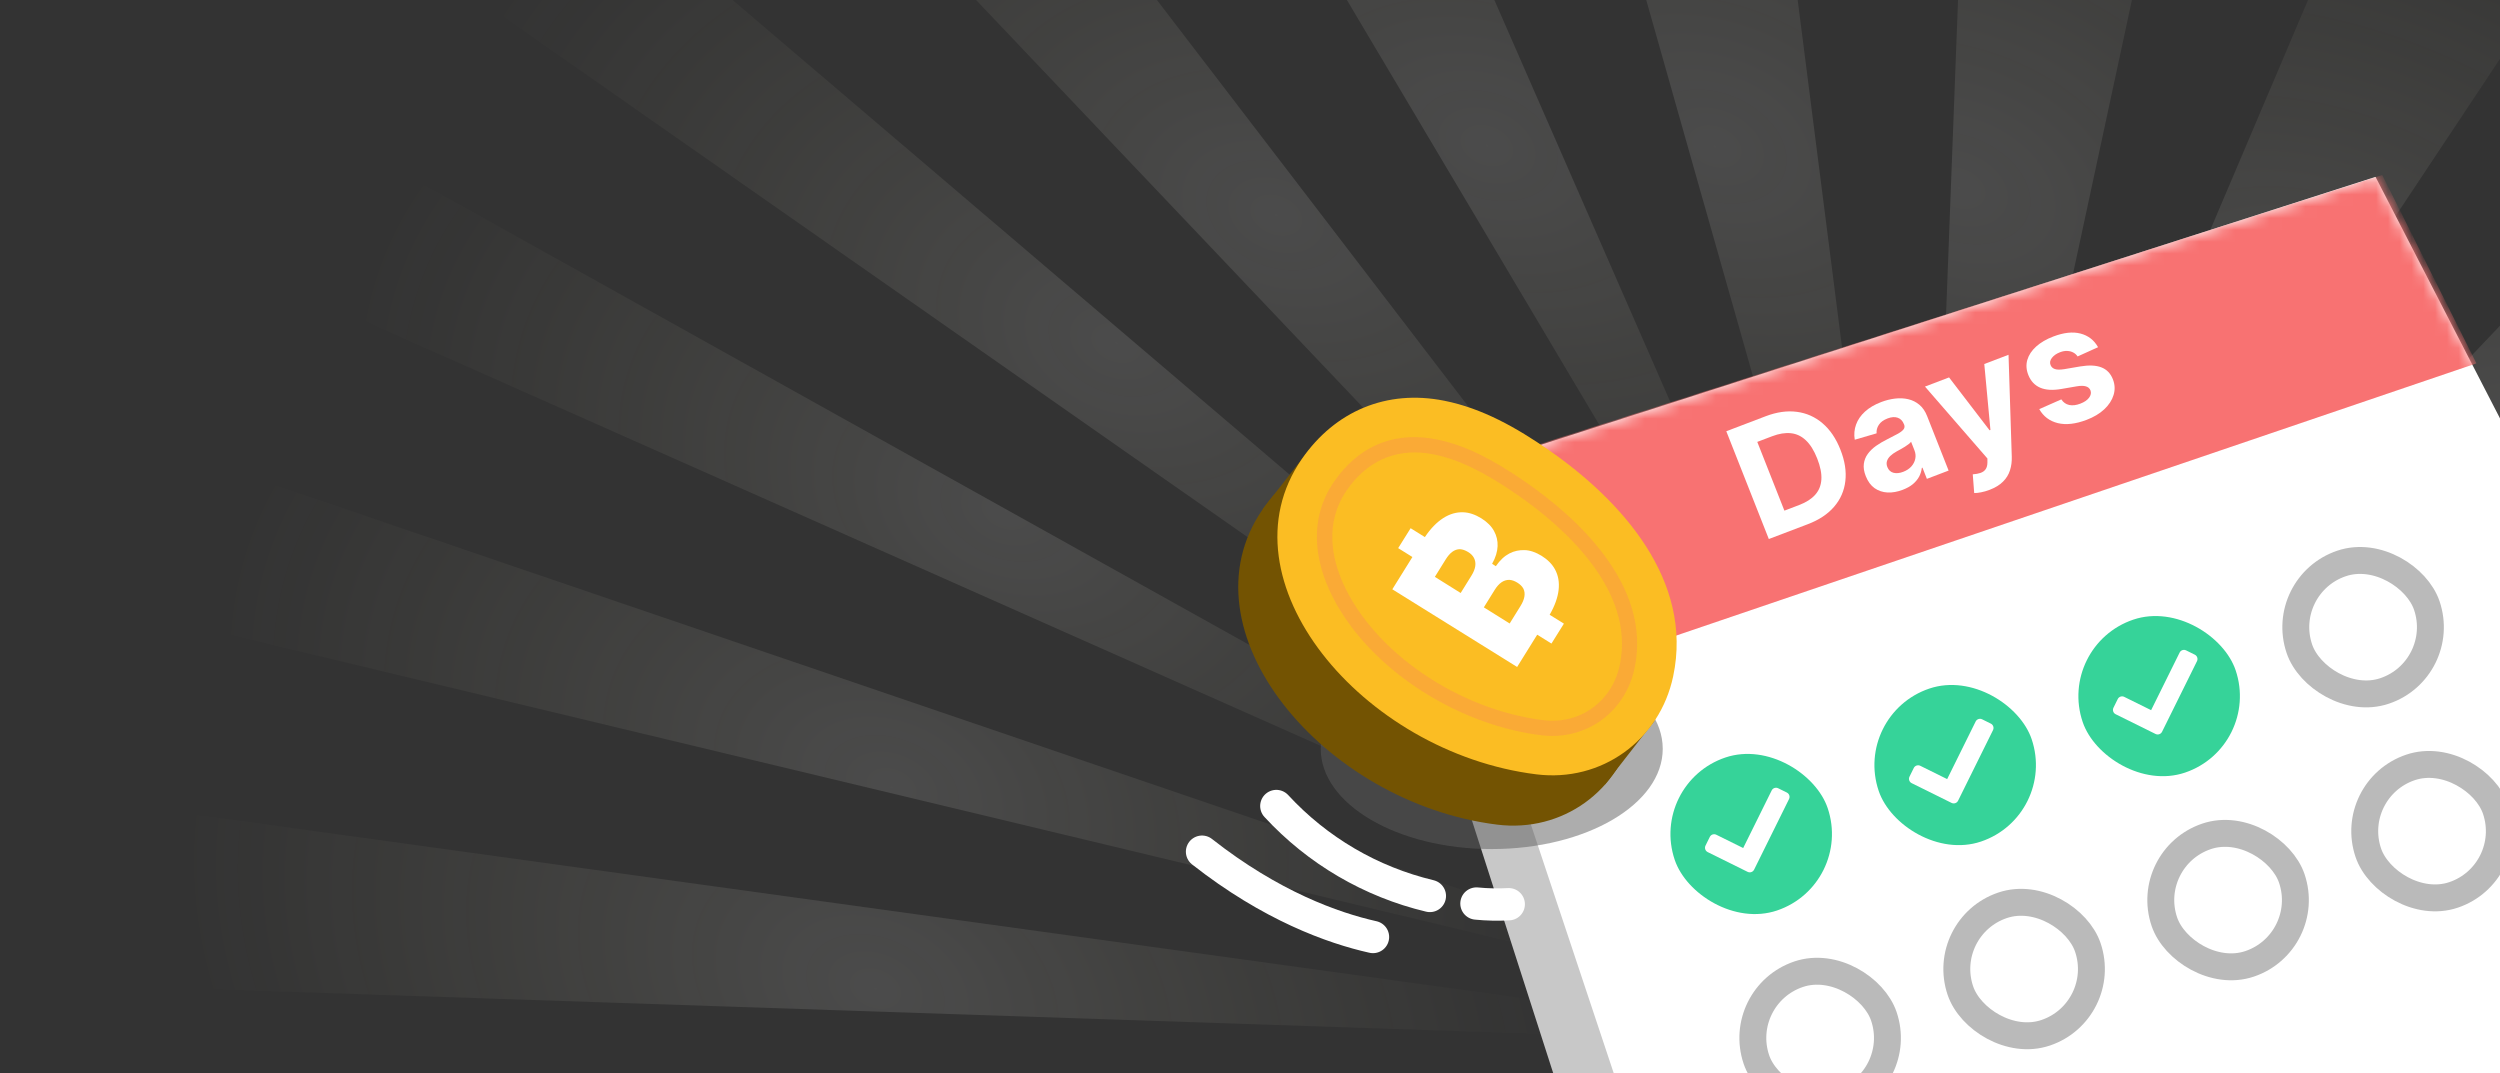 <svg width="212" height="91" viewBox="0 0 212 91" fill="none" xmlns="http://www.w3.org/2000/svg">
<rect x="0" y="0" width="212" height="91" fill="#333333" stroke="none"/>
<g clip-path="url(#clip0_4271_240602)">
<g opacity="0.2">
<g opacity="0.6">
<path d="M103.159 200.658C99.035 198.427 94.912 196.197 90.791 193.959C90.215 193.644 89.664 193.299 88.911 192.855C111.887 158.277 134.808 123.773 157.726 89.277C157.833 89.325 157.931 89.368 158.039 89.417C157.619 90.403 157.203 91.383 156.784 92.37C141.201 129.04 125.618 165.709 110.038 202.372C109.876 202.751 109.764 203.153 109.622 203.541C107.462 202.575 105.312 201.613 103.152 200.647L103.159 200.658Z" fill="url(#paint0_radial_4271_240602)"/>
<path d="M309.669 158.904C308.182 161.274 306.687 163.64 305.071 166.215C258.123 140.042 211.347 113.968 164.565 87.883C164.59 87.826 164.614 87.77 164.641 87.707C165.189 87.928 165.747 88.123 166.286 88.363C214.192 109.651 262.097 130.939 310.003 152.226C310.704 152.538 311.396 152.898 312.086 153.235L309.662 158.893L309.669 158.904Z" fill="url(#paint1_radial_4271_240602)"/>
<path d="M209.828 -33.192C216.343 -29.908 222.505 -26.806 228.662 -23.691C229.168 -23.432 229.611 -23.078 230.327 -22.601C207.466 11.809 184.639 46.169 161.821 80.533L161.553 80.396L209.831 -33.199L209.828 -33.192Z" fill="url(#paint2_radial_4271_240602)"/>
<path d="M15.789 118.052C13.133 112.81 10.367 107.335 7.47 101.62C57.056 97.627 106.273 93.656 153.99 89.814C108.978 99.015 62.557 108.498 15.789 118.052Z" fill="url(#paint3_radial_4271_240602)"/>
<path d="M304.214 52.279C306.976 57.554 309.851 63.03 312.86 68.765C263.219 72.763 213.872 76.737 165.441 80.64C211.026 71.322 257.46 61.83 304.214 52.279Z" fill="url(#paint4_radial_4271_240602)"/>
<path d="M158.621 89.389C183.863 131.862 208.981 174.127 234.275 216.687C228.234 217.58 222.054 218.489 215.564 219.455C196.532 175.976 177.623 132.783 158.621 89.389Z" fill="url(#paint5_radial_4271_240602)"/>
<path d="M68.001 -39.305C98.785 0.883 129.349 40.79 159.915 80.69C159.794 80.745 159.673 80.8 159.552 80.855C123.761 43.166 87.979 5.482 51.9 -32.509C57.308 -34.795 62.572 -37.021 68.004 -39.312L68.001 -39.305Z" fill="url(#paint6_radial_4271_240602)"/>
<path d="M154.921 88.49C104.13 86.779 53.346 85.079 2.149 83.354C1.031 77.793 -0.047 72.367 -1.199 66.626C51.037 73.845 102.951 81.026 154.868 88.201L154.921 88.49Z" fill="url(#paint7_radial_4271_240602)"/>
<path d="M39.322 151.773C34.791 146.4 30.462 141.262 25.953 135.914C69.233 120.75 112.212 105.697 155.183 90.639C155.279 90.755 155.377 90.864 155.473 90.98C116.888 111.177 78.293 131.369 39.313 151.769L39.322 151.773Z" fill="url(#paint8_radial_4271_240602)"/>
<path d="M162.027 88.066C206.341 119.059 250.645 150.047 295.359 181.321C291.385 184.87 287.53 188.319 283.539 191.884C242.723 157.111 202.258 122.636 161.802 88.165C161.881 88.131 161.951 88.093 162.03 88.059L162.027 88.066Z" fill="url(#paint9_radial_4271_240602)"/>
<path d="M318.706 136.616C266.947 118.967 215.668 101.481 164.38 83.99C164.386 83.924 164.392 83.859 164.387 83.795C216.286 96.232 268.183 108.676 320.268 121.157C320.22 122.592 320.266 123.855 320.121 125.063C319.691 128.849 319.193 132.619 318.695 136.618L318.706 136.616Z" fill="url(#paint10_radial_4271_240602)"/>
<path d="M8.213 17.136C8.82 15.719 9.244 14.43 9.899 13.251C11.566 10.234 13.338 7.271 15.181 4.093C62.497 30.471 109.572 56.712 156.647 82.953C156.63 82.991 156.614 83.029 156.598 83.067L8.213 17.136Z" fill="url(#paint11_radial_4271_240602)"/>
<path d="M157.415 90.849C169.67 134.263 181.918 177.666 194.269 221.439C187.239 220.793 180.431 220.176 173.259 219.521C167.763 176.468 162.299 133.631 156.832 90.801C157.027 90.817 157.218 90.84 157.412 90.856L157.415 90.849Z" fill="url(#paint12_radial_4271_240602)"/>
<path d="M167.824 -46.614C175.193 -44.488 182.206 -42.467 189.474 -40.371C180.683 0.503 171.974 40.991 163.256 81.474C163.151 81.451 163.05 81.422 162.945 81.399C164.56 38.837 166.187 -3.728 167.814 -46.618L167.824 -46.614Z" fill="url(#paint13_radial_4271_240602)"/>
<path d="M248.211 -10.489C254.183 -5.894 259.871 -1.51 265.791 3.045C231.459 28.672 197.394 54.088 163.329 79.504C163.211 79.409 163.083 79.311 162.962 79.223C191.283 49.422 219.604 19.62 248.211 -10.489Z" fill="url(#paint14_radial_4271_240602)"/>
<path d="M125.299 -50.717C132.259 -50.168 139.055 -49.629 146.179 -49.069C151.796 -5.063 157.384 38.665 162.963 82.388C150.449 38.111 137.784 -6.154 125.289 -50.721L125.299 -50.717Z" fill="url(#paint15_radial_4271_240602)"/>
<path d="M268.619 202.708C263.253 205.076 258.09 207.348 252.747 209.711C221.912 169.459 191.325 129.524 160.739 89.59C160.848 89.537 160.957 89.485 161.066 89.432C196.796 127.063 232.535 164.697 268.619 202.708Z" fill="url(#paint16_radial_4271_240602)"/>
<path d="M317.407 86.891C318.62 92.487 319.799 97.928 321.032 103.603C268.78 96.377 216.853 89.205 164.929 82.026C164.914 81.933 164.886 81.843 164.871 81.751C215.543 83.455 266.212 85.167 317.407 86.891Z" fill="url(#paint17_radial_4271_240602)"/>
<path d="M158.104 82.131C113.992 51.277 69.888 20.433 25.358 -10.711C29.411 -14.193 33.338 -17.578 37.394 -21.067C77.963 13.492 118.17 47.758 158.388 82.02C158.285 82.059 158.195 82.095 158.092 82.133L158.104 82.131Z" fill="url(#paint18_radial_4271_240602)"/>
<path d="M155.272 86.371C103.576 73.98 51.871 61.584 -0.341 49.068C0.349 43.98 1.021 38.984 1.733 33.769C53.221 51.327 104.257 68.736 155.295 86.138C155.284 86.217 155.284 86.293 155.272 86.371Z" fill="url(#paint19_radial_4271_240602)"/>
<path d="M71.24 180.461C65.403 175.863 59.76 171.426 53.873 166.789C88.251 141.14 122.355 115.69 156.462 90.234C156.564 90.313 156.66 90.381 156.762 90.46C128.328 120.391 99.888 150.311 71.24 180.461Z" fill="url(#paint20_radial_4271_240602)"/>
<path d="M164.514 79.379C202.954 59.263 241.394 39.145 280.184 18.852C284.738 24.116 289.196 29.265 293.773 34.555C250.549 49.695 207.656 64.73 164.767 79.759C164.685 79.634 164.595 79.505 164.517 79.373L164.514 79.379Z" fill="url(#paint21_radial_4271_240602)"/>
<path d="M156.556 88.82C154.939 131.332 153.325 173.836 151.699 216.751C144.518 214.613 137.509 212.528 130.113 210.333C138.867 169.655 147.564 129.195 156.27 88.74C156.372 88.77 156.464 88.795 156.566 88.825L156.556 88.82Z" fill="url(#paint22_radial_4271_240602)"/>
<path d="M161.713 79.947C136.689 37.83 111.879 -3.927 86.871 -46.029C92.758 -46.817 99.026 -47.646 105.486 -48.514C124.275 -5.593 142.923 37.002 161.716 79.941L161.713 79.947Z" fill="url(#paint23_radial_4271_240602)"/>
</g>
</g>
<g style="mix-blend-mode:multiply">
<path d="M117 45.256L141.256 120.681L235.116 89.318L198.926 18.89L117 45.256ZM213.94 82.72L152.438 103.132L134.889 53.236L191.042 35.044L213.94 82.72Z" fill="#C8C8C8"/>
</g>
<path d="M120.211 41.075L150.5 132L243.668 96.928L201.445 15L120.211 41.075Z" fill="white"/>
<mask id="mask0_4271_240602" style="mask-type:alpha" maskUnits="userSpaceOnUse" x="120" y="15" width="119" height="102">
<path d="M120.213 41.075L144.833 116.343L238.001 85.27L201.447 15L120.213 41.075Z" fill="white"/>
</mask>
<g mask="url(#mask0_4271_240602)">
<path d="M126.13 59.342L119.854 41.084L202.013 14.839L210.001 30.814L126.13 59.342Z" fill="#F87272"/>
</g>
<rect x="139.824" y="66.429" width="13.693" height="13.693" rx="6.847" transform="rotate(-18.674 139.824 66.429)" fill="#36D399"/>
<g clip-path="url(#clip1_4271_240602)">
<path d="M148.198 73.933L144.813 72.258C144.61 72.157 144.526 71.911 144.627 71.707L144.991 70.971C145.092 70.768 145.338 70.684 145.542 70.785L147.822 71.913L150.238 67.03C150.339 66.826 150.585 66.743 150.788 66.844L151.525 67.208C151.728 67.309 151.811 67.555 151.711 67.758L148.748 73.746C148.647 73.95 148.401 74.033 148.198 73.933Z" fill="white"/>
</g>
<rect x="157.121" y="60.583" width="13.693" height="13.693" rx="6.847" transform="rotate(-18.674 157.121 60.583)" fill="#36D399"/>
<g clip-path="url(#clip2_4271_240602)">
<path d="M165.494 68.087L162.11 66.412C161.907 66.311 161.823 66.065 161.924 65.862L162.288 65.125C162.389 64.922 162.635 64.839 162.839 64.939L165.119 66.067L167.535 61.184C167.636 60.981 167.882 60.897 168.085 60.998L168.822 61.362C169.025 61.463 169.108 61.709 169.008 61.913L166.045 67.901C165.944 68.104 165.698 68.187 165.494 68.087Z" fill="white"/>
</g>
<rect x="174.418" y="54.737" width="13.693" height="13.693" rx="6.847" transform="rotate(-18.674 174.418 54.737)" fill="#36D399"/>
<g clip-path="url(#clip3_4271_240602)">
<path d="M182.791 62.241L179.407 60.566C179.203 60.466 179.12 60.219 179.221 60.016L179.585 59.28C179.686 59.076 179.932 58.993 180.135 59.094L182.415 60.222L184.832 55.338C184.932 55.135 185.179 55.052 185.382 55.152L186.119 55.517C186.322 55.617 186.405 55.864 186.305 56.067L183.342 62.055C183.241 62.258 182.995 62.342 182.791 62.241Z" fill="white"/>
</g>
<g opacity="0.5">
<rect x="193.159" y="49.607" width="11.411" height="11.411" rx="5.706" transform="rotate(-18.674 193.159 49.607)" stroke="#757575" stroke-width="2.282"/>
</g>
<g opacity="0.5">
<rect x="147.116" y="84.441" width="11.411" height="11.411" rx="5.706" transform="rotate(-18.674 147.116 84.441)" stroke="#757575" stroke-width="2.282"/>
</g>
<g opacity="0.5">
<rect x="164.413" y="78.596" width="11.411" height="11.411" rx="5.706" transform="rotate(-18.674 164.413 78.596)" stroke="#757575" stroke-width="2.282"/>
</g>
<g opacity="0.5">
<rect x="181.71" y="72.75" width="11.411" height="11.411" rx="5.706" transform="rotate(-18.674 181.71 72.75)" stroke="#757575" stroke-width="2.282"/>
</g>
<g opacity="0.5">
<rect x="199.005" y="66.904" width="11.411" height="11.411" rx="5.706" transform="rotate(-18.674 199.005 66.904)" stroke="#757575" stroke-width="2.282"/>
</g>
<path d="M153.306 44.45L149.996 45.71L146.39 36.569L149.727 35.298C150.667 34.94 151.547 34.815 152.37 34.923C153.191 35.028 153.918 35.352 154.552 35.895C155.188 36.436 155.694 37.181 156.068 38.131C156.444 39.083 156.583 39.971 156.485 40.796C156.39 41.619 156.073 42.344 155.534 42.97C154.997 43.596 154.255 44.089 153.306 44.45ZM151.317 43.303L152.571 42.825C153.154 42.603 153.606 42.315 153.924 41.961C154.244 41.603 154.42 41.171 154.452 40.666C154.485 40.157 154.367 39.562 154.099 38.881C153.832 38.205 153.513 37.692 153.14 37.341C152.77 36.989 152.346 36.787 151.868 36.737C151.39 36.686 150.859 36.772 150.276 36.994L149.017 37.473L151.317 43.303Z" fill="white"/>
<path d="M161.349 41.536C160.902 41.707 160.474 41.782 160.065 41.764C159.654 41.742 159.288 41.62 158.966 41.397C158.645 41.17 158.396 40.83 158.217 40.377C158.067 39.997 158.012 39.65 158.053 39.336C158.094 39.023 158.206 38.74 158.39 38.489C158.574 38.238 158.807 38.012 159.088 37.812C159.373 37.612 159.682 37.429 160.015 37.264C160.406 37.068 160.719 36.904 160.955 36.773C161.189 36.64 161.347 36.514 161.43 36.397C161.513 36.28 161.526 36.148 161.469 36.003L161.458 35.976C161.347 35.693 161.169 35.509 160.926 35.424C160.685 35.337 160.399 35.357 160.068 35.483C159.718 35.617 159.47 35.798 159.323 36.029C159.175 36.256 159.113 36.496 159.135 36.747L157.282 37.289C157.209 36.837 157.246 36.409 157.394 36.004C157.541 35.595 157.793 35.229 158.151 34.904C158.511 34.575 158.97 34.305 159.53 34.092C159.919 33.944 160.309 33.846 160.699 33.8C161.093 33.753 161.466 33.77 161.816 33.852C162.17 33.934 162.485 34.091 162.763 34.324C163.039 34.554 163.257 34.873 163.418 35.281L165.242 39.905L163.4 40.607L163.025 39.656L162.97 39.677C162.942 39.934 162.867 40.18 162.743 40.416C162.618 40.648 162.441 40.861 162.213 41.054C161.984 41.244 161.696 41.404 161.349 41.536ZM161.388 40.012C161.674 39.904 161.904 39.752 162.08 39.559C162.254 39.363 162.366 39.145 162.415 38.907C162.465 38.67 162.442 38.43 162.347 38.189L162.06 37.462C162.014 37.523 161.945 37.591 161.851 37.664C161.76 37.733 161.654 37.806 161.534 37.883C161.412 37.956 161.29 38.028 161.168 38.099C161.044 38.166 160.932 38.228 160.832 38.283C160.617 38.403 160.438 38.531 160.296 38.667C160.154 38.803 160.06 38.95 160.014 39.108C159.966 39.263 159.978 39.43 160.048 39.608C160.151 39.867 160.324 40.029 160.57 40.093C160.817 40.153 161.09 40.126 161.388 40.012Z" fill="white"/>
<path d="M168.712 41.541C168.466 41.635 168.227 41.704 167.996 41.747C167.769 41.793 167.575 41.814 167.412 41.81L167.29 40.224C167.545 40.206 167.765 40.165 167.95 40.102C168.138 40.037 168.281 39.934 168.379 39.794C168.481 39.653 168.532 39.459 168.533 39.212L168.532 38.879L163.238 32.782L165.28 32.005L168.716 36.488L168.789 36.46L168.267 30.868L170.323 30.085L170.598 38.718C170.613 39.137 170.562 39.526 170.445 39.886C170.332 40.247 170.135 40.567 169.853 40.845C169.573 41.127 169.192 41.359 168.712 41.541Z" fill="white"/>
<path d="M177.916 29.442L176.18 30.227C176.091 30.09 175.973 29.98 175.825 29.9C175.677 29.816 175.506 29.77 175.314 29.761C175.124 29.747 174.916 29.784 174.691 29.869C174.39 29.984 174.161 30.143 174.003 30.347C173.845 30.547 173.806 30.751 173.887 30.956C173.952 31.12 174.073 31.233 174.252 31.295C174.43 31.357 174.695 31.36 175.047 31.305L176.414 31.072C177.149 30.95 177.743 30.977 178.197 31.153C178.651 31.329 178.976 31.664 179.171 32.158C179.348 32.608 179.368 33.053 179.231 33.496C179.098 33.937 178.834 34.342 178.441 34.71C178.05 35.075 177.551 35.373 176.943 35.604C176.016 35.957 175.202 36.05 174.503 35.881C173.806 35.709 173.281 35.313 172.928 34.694L174.8 33.868C174.967 34.123 175.19 34.281 175.47 34.343C175.748 34.401 176.06 34.364 176.407 34.232C176.747 34.103 176.996 33.934 177.152 33.728C177.31 33.517 177.35 33.308 177.272 33.102C177.201 32.93 177.071 32.817 176.881 32.763C176.691 32.705 176.432 32.705 176.104 32.761L174.798 32.986C174.061 33.113 173.461 33.074 172.996 32.871C172.534 32.667 172.203 32.309 172.001 31.797C171.827 31.357 171.799 30.931 171.916 30.52C172.037 30.108 172.285 29.731 172.661 29.39C173.04 29.047 173.528 28.762 174.127 28.534C175.012 28.197 175.78 28.115 176.432 28.287C177.087 28.459 177.582 28.844 177.916 29.442Z" fill="white"/>
<ellipse cx="126.5" cy="63.5" rx="14.5" ry="8.5" fill="#5C5C5C" fill-opacity="0.5"/>
<path d="M107.074 43.191C99.993 53.428 112.168 68.086 126.96 69.929C132.486 70.619 137.421 67.049 138.566 61.612C140.285 53.486 134.196 46.715 128.013 42.428C125.307 40.547 122.377 38.886 119.148 38.246C114.264 37.279 109.881 39.128 107.074 43.191Z" fill="#735302"/>
<path d="M110.974 38.185L107.072 43.191L136.103 66.52L140.3 61.13L110.974 38.185Z" fill="#735302"/>
<path d="M110.394 38.927C103.313 49.164 115.489 63.822 130.28 65.664C135.806 66.355 140.741 62.784 141.886 57.347C143.605 49.221 137.516 42.451 131.333 38.163C128.627 36.283 125.697 34.621 122.468 33.981C117.591 33.01 113.208 34.858 110.394 38.927Z" fill="#FBBD23"/>
<path d="M114.578 53.125C113.823 52.116 113.191 51.066 112.704 49.978C111.646 47.621 110.87 44.112 113.144 40.826C113.262 40.656 113.379 40.497 113.502 40.334C115.588 37.658 118.461 36.592 121.814 37.262C124.094 37.713 126.441 38.84 129.428 40.919C133.506 43.745 140.12 49.551 138.611 56.66C138.373 57.79 137.903 58.816 137.215 59.699C135.679 61.676 133.239 62.664 130.693 62.35C124.387 61.56 118.139 57.883 114.578 53.125ZM134.975 47.798C133.116 45.315 130.606 43.298 128.696 41.977C125.863 40.008 123.659 38.948 121.568 38.53C118.731 37.964 116.291 38.87 114.527 41.13C114.419 41.273 114.317 41.41 114.214 41.559C112.279 44.356 112.97 47.397 113.89 49.459C116.501 55.285 123.633 60.171 130.86 61.071C132.95 61.336 134.95 60.525 136.206 58.91C136.771 58.191 137.157 57.34 137.356 56.404C138.032 53.209 136.824 50.269 134.975 47.798Z" fill="#F87272" fill-opacity="0.25"/>
<path d="M126.847 48.014C127.558 46.97 128.397 46.629 129.271 46.649C129.726 46.656 130.233 46.829 130.727 47.134C131.243 47.454 131.625 47.842 131.861 48.279C132.421 49.301 132.276 50.637 131.411 52.132L132.619 52.885L131.563 54.575L130.355 53.822L128.652 56.559L118.069 49.972L119.772 47.235L118.565 46.482L119.621 44.792L120.828 45.545C121.789 44.111 122.928 43.391 124.09 43.442C124.584 43.46 125.103 43.634 125.618 43.954C126.117 44.266 126.49 44.641 126.701 45.046C127.113 45.801 127.135 46.745 126.531 47.81L126.847 48.014ZM124.494 46.81C124.252 46.664 124.029 46.585 123.803 46.57C123.335 46.573 122.947 46.873 122.589 47.448L121.676 48.918L123.865 50.286L124.778 48.815C125.136 48.241 125.213 47.743 124.994 47.314C124.888 47.118 124.736 46.956 124.494 46.81ZM128.664 49.404C128.422 49.258 128.216 49.187 127.99 49.172C127.505 49.167 127.101 49.459 126.743 50.034L125.83 51.504L128.019 52.872L128.932 51.401C129.29 50.827 129.383 50.338 129.186 49.923C129.075 49.72 128.911 49.556 128.664 49.404Z" fill="white"/>
<path d="M116.43 79.458C113.051 78.703 107.777 76.82 101.932 72.223" stroke="white" stroke-width="2.74" stroke-miterlimit="10" stroke-linecap="round"/>
<path d="M121.253 75.977C116.251 74.784 111.719 72.129 108.232 68.35" stroke="white" stroke-width="2.74" stroke-miterlimit="10" stroke-linecap="round"/>
<path d="M127.942 76.678C127.029 76.728 126.113 76.709 125.203 76.62" stroke="white" stroke-width="2.74" stroke-miterlimit="10" stroke-linecap="round"/>
</g>
<defs>
<radialGradient id="paint0_radial_4271_240602" cx="0" cy="0" r="1" gradientUnits="userSpaceOnUse" gradientTransform="translate(123.257 141.757) rotate(-66.977) scale(44.207 63.118)">
<stop stop-color="white"/>
<stop offset="1" stop-color="#FFFBCC" stop-opacity="0"/>
</radialGradient>
<radialGradient id="paint1_radial_4271_240602" cx="0" cy="0" r="1" gradientUnits="userSpaceOnUse" gradientTransform="translate(235.484 127.206) rotate(-66.813) scale(40.09 57.533)">
<stop stop-color="white"/>
<stop offset="1" stop-color="#FFFBCC" stop-opacity="0"/>
</radialGradient>
<radialGradient id="paint2_radial_4271_240602" cx="0" cy="0" r="1" gradientUnits="userSpaceOnUse" gradientTransform="translate(196.196 28.31) rotate(-66.974) scale(44.015 62.848)">
<stop stop-color="white"/>
<stop offset="1" stop-color="#FFFBCC" stop-opacity="0"/>
</radialGradient>
<radialGradient id="paint3_radial_4271_240602" cx="0" cy="0" r="1" gradientUnits="userSpaceOnUse" gradientTransform="translate(78.527 101.027) rotate(-67.465) scale(44.099 62.005)">
<stop stop-color="white"/>
<stop offset="1" stop-color="#FFFBCC" stop-opacity="0"/>
</radialGradient>
<radialGradient id="paint4_radial_4271_240602" cx="0" cy="0" r="1" gradientUnits="userSpaceOnUse" gradientTransform="translate(241.336 69.436) rotate(-67.465) scale(44.334 62.336)">
<stop stop-color="white"/>
<stop offset="1" stop-color="#FFFBCC" stop-opacity="0"/>
</radialGradient>
<radialGradient id="paint5_radial_4271_240602" cx="0" cy="0" r="1" gradientUnits="userSpaceOnUse" gradientTransform="translate(194.477 157.794) rotate(-67.487) scale(44.866 63.038)">
<stop stop-color="white"/>
<stop offset="1" stop-color="#FFFBCC" stop-opacity="0"/>
</radialGradient>
<radialGradient id="paint6_radial_4271_240602" cx="0" cy="0" r="1" gradientUnits="userSpaceOnUse" gradientTransform="translate(108.329 18.294) rotate(-67.418) scale(43.944 61.88)">
<stop stop-color="white"/>
<stop offset="1" stop-color="#FFFBCC" stop-opacity="0"/>
</radialGradient>
<radialGradient id="paint7_radial_4271_240602" cx="0" cy="0" r="1" gradientUnits="userSpaceOnUse" gradientTransform="translate(74.233 83.829) rotate(-67.345) scale(43.479 61.368)">
<stop stop-color="white"/>
<stop offset="1" stop-color="#FFFBCC" stop-opacity="0"/>
</radialGradient>
<radialGradient id="paint8_radial_4271_240602" cx="0" cy="0" r="1" gradientUnits="userSpaceOnUse" gradientTransform="translate(89.055 117.46) rotate(-67.486) scale(44.85 63.018)">
<stop stop-color="white"/>
<stop offset="1" stop-color="#FFFBCC" stop-opacity="0"/>
</radialGradient>
<radialGradient id="paint9_radial_4271_240602" cx="0" cy="0" r="1" gradientUnits="userSpaceOnUse" gradientTransform="translate(225.808 141.338) rotate(-67.233) scale(42.75 60.553)">
<stop stop-color="white"/>
<stop offset="1" stop-color="#FFFBCC" stop-opacity="0"/>
</radialGradient>
<radialGradient id="paint10_radial_4271_240602" cx="0" cy="0" r="1" gradientUnits="userSpaceOnUse" gradientTransform="translate(244.385 103.496) rotate(-67.069) scale(41.767 59.467)">
<stop stop-color="white"/>
<stop offset="1" stop-color="#FFFBCC" stop-opacity="0"/>
</radialGradient>
<radialGradient id="paint11_radial_4271_240602" cx="0" cy="0" r="1" gradientUnits="userSpaceOnUse" gradientTransform="translate(85.289 43.321) rotate(-66.81) scale(40.345 57.904)">
<stop stop-color="white"/>
<stop offset="1" stop-color="#FFFBCC" stop-opacity="0"/>
</radialGradient>
<radialGradient id="paint12_radial_4271_240602" cx="0" cy="0" r="1" gradientUnits="userSpaceOnUse" gradientTransform="translate(174.253 159.247) rotate(-67.457) scale(44.506 62.593)">
<stop stop-color="white"/>
<stop offset="1" stop-color="#FFFBCC" stop-opacity="0"/>
</radialGradient>
<radialGradient id="paint13_radial_4271_240602" cx="0" cy="0" r="1" gradientUnits="userSpaceOnUse" gradientTransform="translate(166.155 15.963) rotate(-67.247) scale(44.567 63.099)">
<stop stop-color="white"/>
<stop offset="1" stop-color="#FFFBCC" stop-opacity="0"/>
</radialGradient>
<radialGradient id="paint14_radial_4271_240602" cx="0" cy="0" r="1" gradientUnits="userSpaceOnUse" gradientTransform="translate(215.33 38.858) rotate(-67.385) scale(44.559 62.812)">
<stop stop-color="white"/>
<stop offset="1" stop-color="#FFFBCC" stop-opacity="0"/>
</radialGradient>
<radialGradient id="paint15_radial_4271_240602" cx="0" cy="0" r="1" gradientUnits="userSpaceOnUse" gradientTransform="translate(145.5 12.524) rotate(-67.456) scale(45.318 63.737)">
<stop stop-color="white"/>
<stop offset="1" stop-color="#FFFBCC" stop-opacity="0"/>
</radialGradient>
<radialGradient id="paint16_radial_4271_240602" cx="0" cy="0" r="1" gradientUnits="userSpaceOnUse" gradientTransform="translate(212.237 151.995) rotate(-67.418) scale(43.924 61.852)">
<stop stop-color="white"/>
<stop offset="1" stop-color="#FFFBCC" stop-opacity="0"/>
</radialGradient>
<radialGradient id="paint17_radial_4271_240602" cx="0" cy="0" r="1" gradientUnits="userSpaceOnUse" gradientTransform="translate(245.551 86.448) rotate(-67.344) scale(43.469 61.356)">
<stop stop-color="white"/>
<stop offset="1" stop-color="#FFFBCC" stop-opacity="0"/>
</radialGradient>
<radialGradient id="paint18_radial_4271_240602" cx="0" cy="0" r="1" gradientUnits="userSpaceOnUse" gradientTransform="translate(94.617 29.116) rotate(-67.233) scale(42.573 60.303)">
<stop stop-color="white"/>
<stop offset="1" stop-color="#FFFBCC" stop-opacity="0"/>
</radialGradient>
<radialGradient id="paint19_radial_4271_240602" cx="0" cy="0" r="1" gradientUnits="userSpaceOnUse" gradientTransform="translate(75.659 66.79) rotate(-67.07) scale(41.577 59.193)">
<stop stop-color="white"/>
<stop offset="1" stop-color="#FFFBCC" stop-opacity="0"/>
</radialGradient>
<radialGradient id="paint20_radial_4271_240602" cx="0" cy="0" r="1" gradientUnits="userSpaceOnUse" gradientTransform="translate(104.321 131.015) rotate(-67.384) scale(44.673 62.973)">
<stop stop-color="white"/>
<stop offset="1" stop-color="#FFFBCC" stop-opacity="0"/>
</radialGradient>
<radialGradient id="paint21_radial_4271_240602" cx="0" cy="0" r="1" gradientUnits="userSpaceOnUse" gradientTransform="translate(230.753 53.085) rotate(-67.486) scale(44.702 62.81)">
<stop stop-color="white"/>
<stop offset="1" stop-color="#FFFBCC" stop-opacity="0"/>
</radialGradient>
<radialGradient id="paint22_radial_4271_240602" cx="0" cy="0" r="1" gradientUnits="userSpaceOnUse" gradientTransform="translate(153.398 154.131) rotate(-67.247) scale(44.477 62.97)">
<stop stop-color="white"/>
<stop offset="1" stop-color="#FFFBCC" stop-opacity="0"/>
</radialGradient>
<radialGradient id="paint23_radial_4271_240602" cx="0" cy="0" r="1" gradientUnits="userSpaceOnUse" gradientTransform="translate(126.202 12.339) rotate(-67.487) scale(44.343 62.303)">
<stop stop-color="white"/>
<stop offset="1" stop-color="#FFFBCC" stop-opacity="0"/>
</radialGradient>
<clipPath id="clip0_4271_240602">
<rect width="212" height="91" fill="white"/>
</clipPath>
<clipPath id="clip1_4271_240602">
<rect width="8.216" height="8.216" fill="white" transform="translate(143.295 68.147) rotate(-18.674)"/>
</clipPath>
<clipPath id="clip2_4271_240602">
<rect width="8.216" height="8.216" fill="white" transform="translate(160.592 62.301) rotate(-18.674)"/>
</clipPath>
<clipPath id="clip3_4271_240602">
<rect width="8.216" height="8.216" fill="white" transform="translate(177.889 56.455) rotate(-18.674)"/>
</clipPath>
</defs>
</svg>
